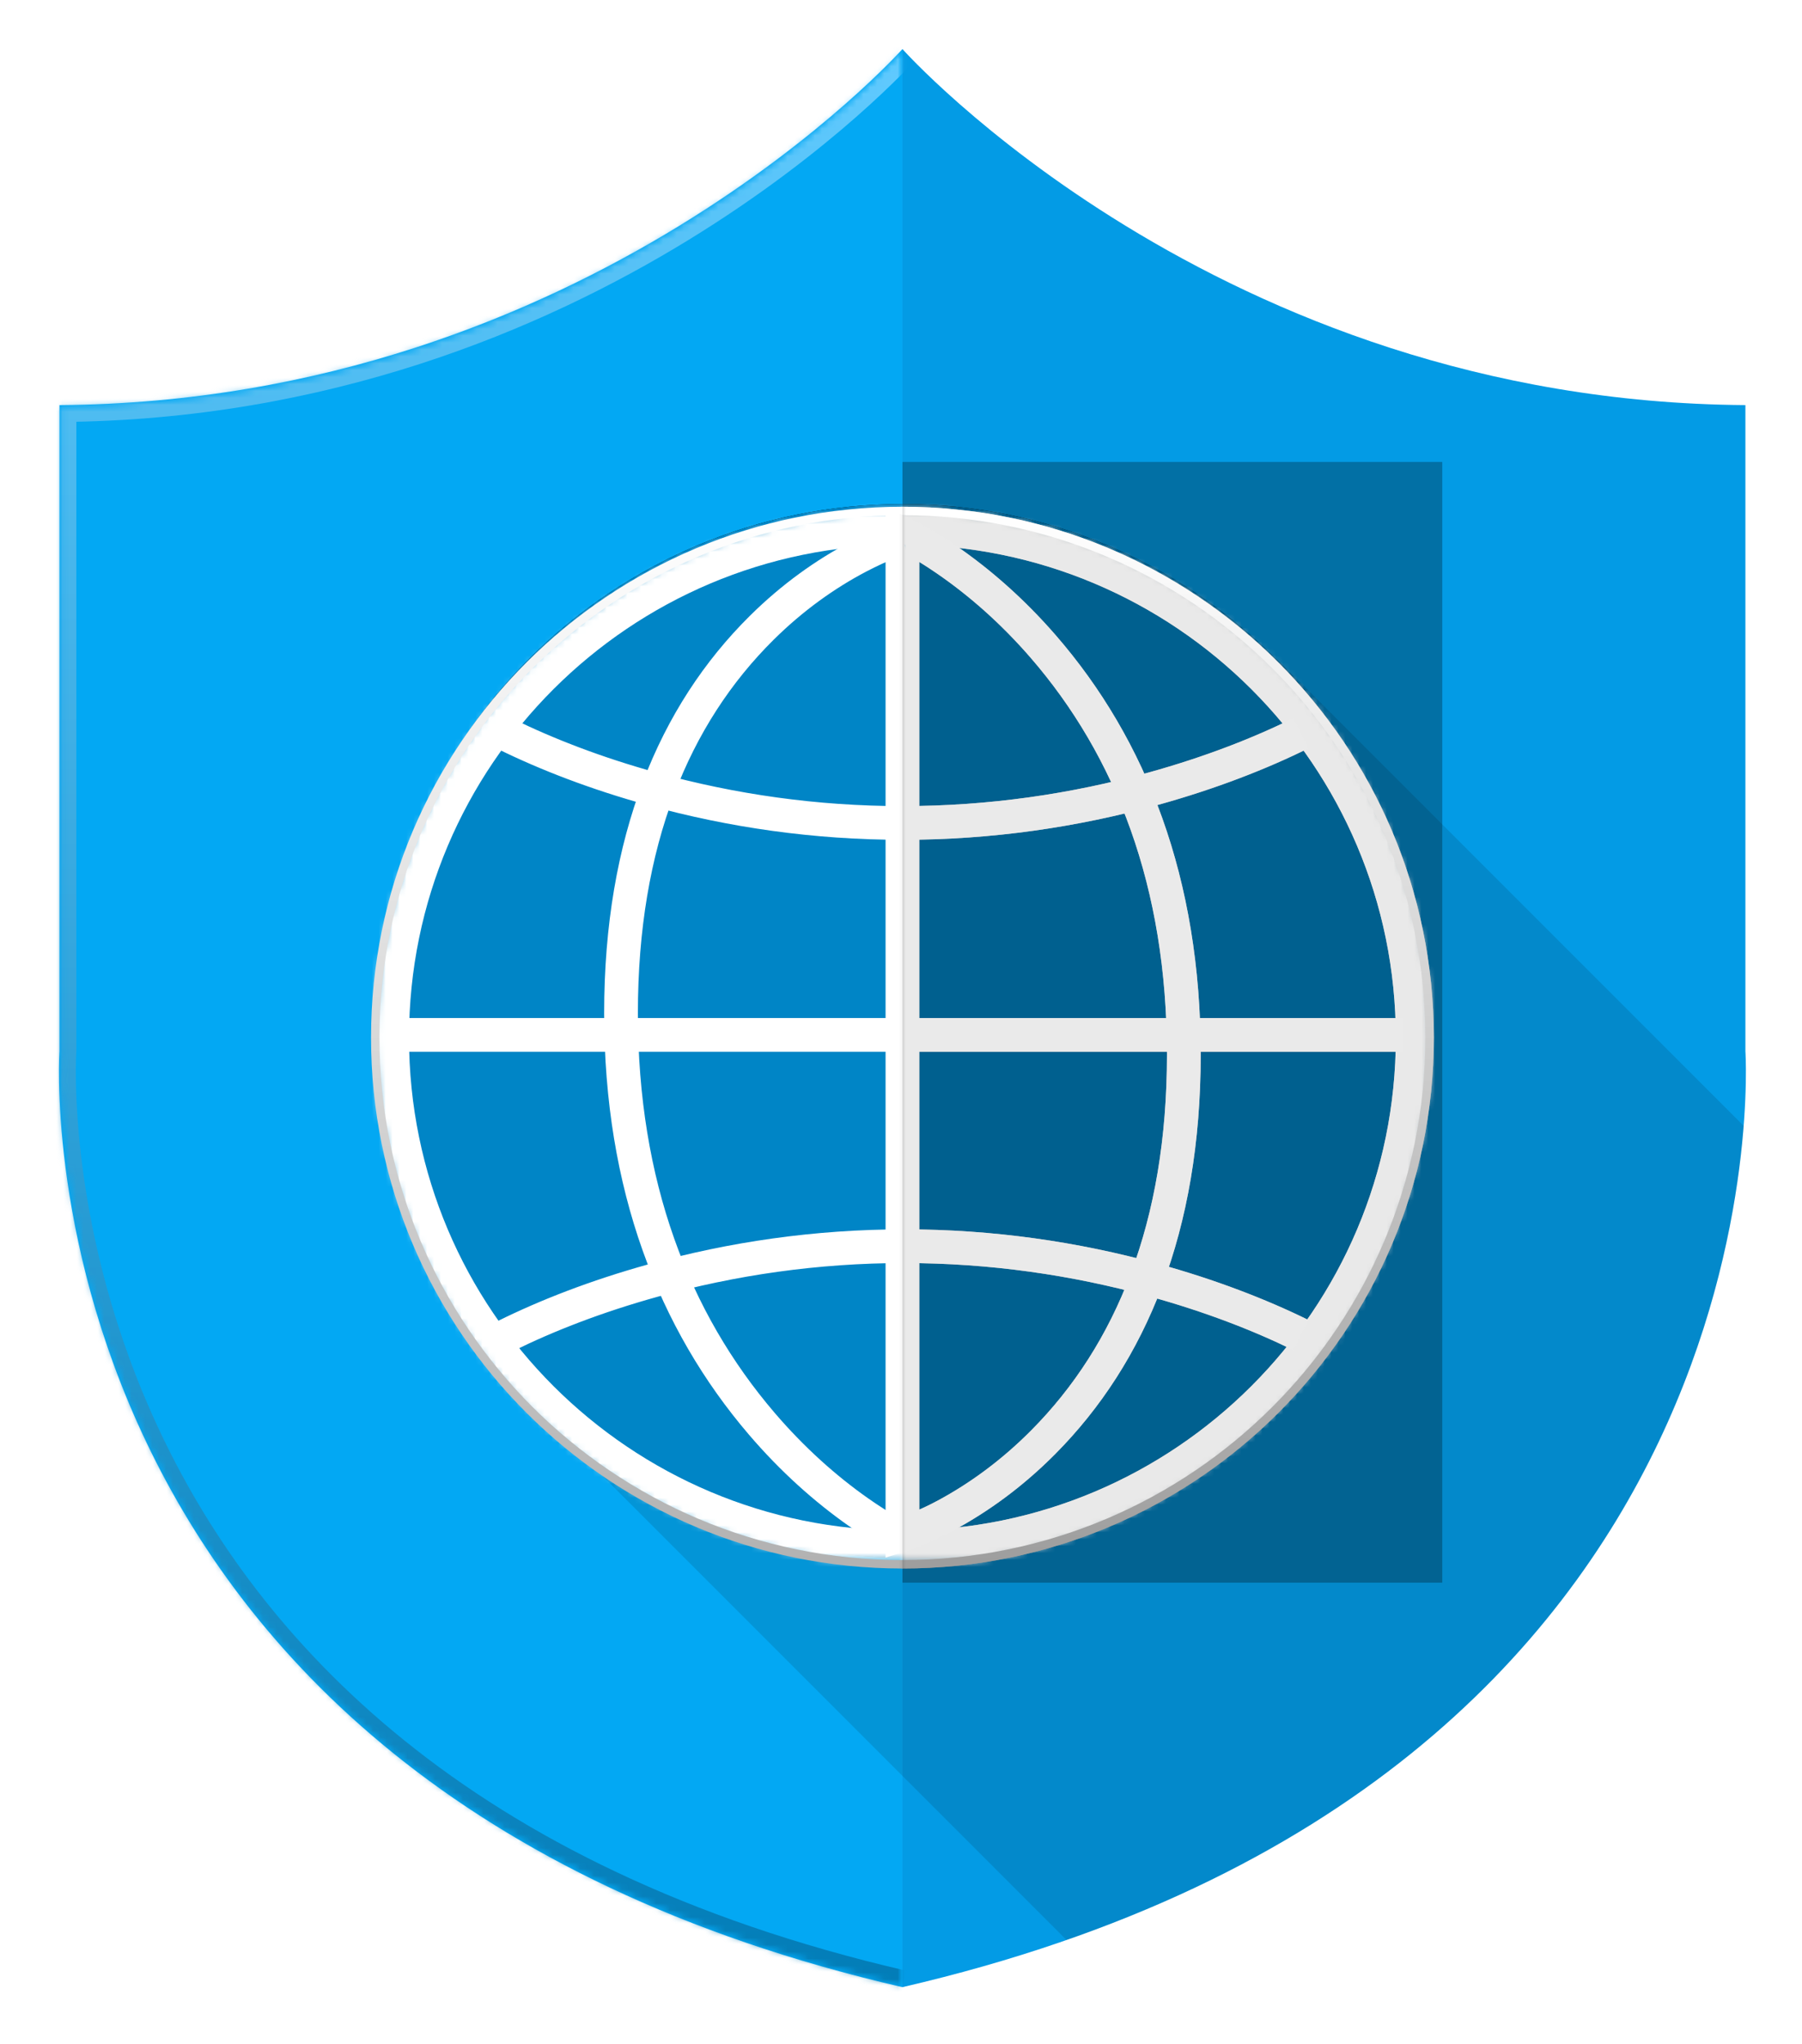 <?xml version="1.0" encoding="UTF-8" standalone="no"?>
<svg width="261px" height="296px" viewBox="0 0 261 296" version="1.1" xmlns="http://www.w3.org/2000/svg" xmlns:xlink="http://www.w3.org/1999/xlink">
    <!-- Generator: Sketch 39.1 (31720) - http://www.bohemiancoding.com/sketch -->
    <title>pb_icon_android</title>
    <desc>Created with Sketch.</desc>
    <defs>
        <filter x="-50%" y="-50%" width="200%" height="200%" filterUnits="objectBoundingBox" id="filter-1">
            <feOffset dx="0" dy="4" in="SourceAlpha" result="shadowOffsetOuter1"></feOffset>
            <feGaussianBlur stdDeviation="4" in="shadowOffsetOuter1" result="shadowBlurOuter1"></feGaussianBlur>
            <feColorMatrix values="0 0 0 0 0   0 0 0 0 0   0 0 0 0 0  0 0 0 0.352 0" type="matrix" in="shadowBlurOuter1" result="shadowMatrixOuter1"></feColorMatrix>
            <feMerge>
                <feMergeNode in="shadowMatrixOuter1"></feMergeNode>
                <feMergeNode in="SourceGraphic"></feMergeNode>
            </feMerge>
        </filter>
        <path d="M54.168,162.044 L54.168,54.713 L0.502,108.378 L54.168,162.044 Z M54.168,54.712 L54.168,162.044 L77.939,185.815 C160.615,156.973 174.025,93.355 176.013,67.924 L108.484,0.396 L54.168,54.712 Z" id="path-2"></path>
        <path d="M152.71,82.362 C152.71,124.48 118.525,158.623 76.355,158.623 C34.185,158.623 0,124.48 0,82.362 C0,40.243 34.185,6.101 76.355,6.101 C118.525,6.101 152.71,40.243 152.71,82.362 L152.71,82.362 Z" id="path-4"></path>
        <filter x="-50%" y="-50%" width="200%" height="200%" filterUnits="objectBoundingBox" id="filter-5">
            <feOffset dx="0" dy="0" in="SourceAlpha" result="shadowOffsetOuter1"></feOffset>
            <feGaussianBlur stdDeviation="4.5" in="shadowOffsetOuter1" result="shadowBlurOuter1"></feGaussianBlur>
            <feColorMatrix values="0 0 0 0 0   0 0 0 0 0   0 0 0 0 0  0 0 0 0.197 0" type="matrix" in="shadowBlurOuter1"></feColorMatrix>
        </filter>
        <filter x="-50%" y="-50%" width="200%" height="200%" filterUnits="objectBoundingBox" id="filter-6">
            <feOffset dx="0" dy="1" in="SourceAlpha" result="shadowOffsetOuter1"></feOffset>
            <feGaussianBlur stdDeviation="2" in="shadowOffsetOuter1" result="shadowBlurOuter1"></feGaussianBlur>
            <feColorMatrix values="0 0 0 0 0   0 0 0 0 0   0 0 0 0 0  0 0 0 0.221 0" type="matrix" in="shadowBlurOuter1" result="shadowMatrixOuter1"></feColorMatrix>
            <feMerge>
                <feMergeNode in="shadowMatrixOuter1"></feMergeNode>
                <feMergeNode in="SourceGraphic"></feMergeNode>
            </feMerge>
        </filter>
        <linearGradient x1="50%" y1="0%" x2="50%" y2="100%" id="linearGradient-7">
            <stop stop-color="#FFFFFF" offset="0%"></stop>
            <stop stop-color="#B2B2B2" offset="100%"></stop>
        </linearGradient>
        <path d="M152.71,76.871 C152.71,118.99 118.525,153.132 76.355,153.132 C34.185,153.132 0,118.99 0,76.871 C0,34.752 34.185,0.61 76.355,0.61 C118.525,0.61 152.71,34.752 152.71,76.871 L152.71,76.871 Z" id="path-8"></path>
        <mask id="mask-9" maskContentUnits="userSpaceOnUse" maskUnits="objectBoundingBox" x="0" y="0" width="152.71" height="152.522" fill="white">
            <use xlink:href="#path-8"></use>
        </mask>
        <rect id="path-10" x="0" y="0" width="78.188" height="162.283"></rect>
        <filter x="-50%" y="-50%" width="200%" height="200%" filterUnits="objectBoundingBox" id="filter-12">
            <feOffset dx="0" dy="1" in="SourceAlpha" result="shadowOffsetOuter1"></feOffset>
            <feGaussianBlur stdDeviation="2" in="shadowOffsetOuter1" result="shadowBlurOuter1"></feGaussianBlur>
            <feColorMatrix values="0 0 0 0 0   0 0 0 0 0   0 0 0 0 0  0 0 0 0.221 0" type="matrix" in="shadowBlurOuter1" result="shadowMatrixOuter1"></feColorMatrix>
            <feMerge>
                <feMergeNode in="shadowMatrixOuter1"></feMergeNode>
                <feMergeNode in="SourceGraphic"></feMergeNode>
            </feMerge>
        </filter>
        <linearGradient x1="50%" y1="0%" x2="50%" y2="100%" id="linearGradient-13">
            <stop stop-color="#FFFFFF" offset="0%"></stop>
            <stop stop-color="#9E9E9E" offset="100%"></stop>
        </linearGradient>
        <path d="M152.71,76.871 C152.71,118.99 118.525,153.132 76.355,153.132 C34.185,153.132 0,118.99 0,76.871 C0,34.752 34.185,0.61 76.355,0.61 C118.525,0.61 152.71,34.752 152.71,76.871 L152.71,76.871 Z" id="path-14"></path>
        <mask id="mask-15" maskContentUnits="userSpaceOnUse" maskUnits="objectBoundingBox" x="0" y="0" width="152.71" height="152.522" fill="white">
            <use xlink:href="#path-14"></use>
        </mask>
        <linearGradient x1="50%" y1="0%" x2="50%" y2="100%" id="linearGradient-16">
            <stop stop-color="#61CBFF" offset="0%"></stop>
            <stop stop-color="#017CB7" offset="100%"></stop>
        </linearGradient>
        <path d="M122.168,0.001 C122.168,0.001 76.71,51.044 0.073,51.557 L0.073,145.111 L0.073,145.111 C0.073,145.111 -7.154,250.743 122.168,280.641" id="path-17"></path>
        <mask id="mask-18" maskContentUnits="userSpaceOnUse" maskUnits="objectBoundingBox" x="0" y="0" width="122.168" height="280.64" fill="white">
            <use xlink:href="#path-17"></use>
        </mask>
        <mask id="mask-20" maskContentUnits="userSpaceOnUse" maskUnits="objectBoundingBox" x="0" y="0" width="122.168" height="280.64" fill="white">
            <use xlink:href="#path-17"></use>
        </mask>
        <path d="M122.168,280.64 C251.49,250.742 244.263,145.111 244.263,145.111 L244.263,51.556 L244.263,51.556 C167.626,51.044 122.168,0 122.168,0" id="path-21"></path>
        <mask id="mask-22" maskContentUnits="userSpaceOnUse" maskUnits="objectBoundingBox" x="0" y="0" width="122.168" height="280.64" fill="white">
            <use xlink:href="#path-21"></use>
        </mask>
    </defs>
    <g id="PB" stroke="none" stroke-width="1" fill="none" fill-rule="evenodd">
        <g id="pb_icon_android" transform="translate(-19, -3)">
            <g filter="url(#filter-1)" transform="translate(27, 6)">
                <g id="body" transform="translate(0.539, 0.102)">
                    <path d="M0.073,51.557 L0.073,145.111 C0.073,145.111 -7.154,250.743 122.168,280.641 L122.168,0.001 C122.168,0.001 76.71,51.044 0.073,51.557" id="Fill-1-Copy-2" fill="#03A8F3"></path>
                    <path d="M244.263,145.111 L244.263,51.556 C167.626,51.044 122.168,0 122.168,0 L122.168,280.64 C251.49,250.742 244.263,145.111 244.263,145.111" id="Fill-4-Copy-2" fill="#039BE5"></path>
                </g>
                <g id="shadow" transform="translate(68.539, 88.102)">
                    <mask id="mask-3" fill="white">
                        <use xlink:href="#path-2"></use>
                    </mask>
                    <use id="Combined-Shape" fill-opacity="0.114" fill="#000000" xlink:href="#path-2"></use>
                </g>
                <g id="earth" transform="translate(46.352, 59.89)">
                    <g id="Stroke-7-Copy">
                        <use fill="black" fill-opacity="1" filter="url(#filter-5)" xlink:href="#path-4"></use>
                        <use fill="#0085C6" fill-rule="evenodd" xlink:href="#path-4"></use>
                    </g>
                    <g id="lines" filter="url(#filter-6)" transform="translate(0, 5.491)">
                        <g id="Stroke-7">
                            <use stroke="#FFFFFF" mask="url(#mask-9)" stroke-width="9.783" xlink:href="#path-8"></use>
                            <use stroke="url(#linearGradient-7)" stroke-width="1.223" xlink:href="#path-8"></use>
                        </g>
                        <path d="M75.671,2.13 C75.285,2.242 74.619,2.467 73.713,2.821 C72.238,3.398 70.605,4.137 68.851,5.056 C63.869,7.667 58.895,11.201 54.255,15.795 C41.056,28.866 33.153,47.744 33.153,73.332 C33.153,98.865 41.012,119.04 54.118,134.355 C58.715,139.727 63.644,144.107 68.581,147.575 C70.317,148.795 71.935,149.815 73.394,150.646 C74.287,151.154 74.941,151.491 75.316,151.667 L77.394,147.25 C77.342,147.226 77.215,147.163 77.019,147.062 C76.675,146.885 76.272,146.666 75.814,146.405 C74.486,145.65 72.999,144.712 71.392,143.583 C66.776,140.341 62.152,136.23 57.833,131.184 C45.465,116.731 38.04,97.671 38.04,73.332 C38.04,49.047 45.421,31.416 57.696,19.261 C61.973,15.027 66.552,11.773 71.122,9.378 C72.712,8.544 74.183,7.879 75.494,7.366 C75.946,7.19 76.342,7.046 76.68,6.932 C76.87,6.867 76.992,6.829 77.039,6.816 L75.671,2.13 L75.671,2.13 Z" id="Stroke-9" fill="#FFFFFF"></path>
                        <path d="M75.719,6.266 C76.062,6.438 76.465,6.65 76.923,6.903 C78.249,7.636 79.734,8.549 81.34,9.651 C85.952,12.816 90.572,16.849 94.888,21.822 C107.249,36.067 114.67,54.998 114.67,79.332 C114.67,103.622 107.285,121.382 95,133.745 C90.719,138.053 86.136,141.384 81.561,143.856 C79.969,144.715 78.798,145.233 78.798,145.233 L78.798,3.863 L75.345,6.085 C75.397,6.108 75.523,6.168 75.719,6.266 Z M77.365,1.64 L73.912,0.075 L73.912,3.863 L73.912,148.849 L73.912,152.152 L77.073,151.181 C77.459,151.063 78.124,150.828 79.028,150.459 C80.502,149.86 82.134,149.095 83.886,148.148 C88.864,145.459 93.833,141.848 98.468,137.183 C111.658,123.91 119.557,104.915 119.557,79.332 C119.557,53.794 111.694,33.737 98.581,18.625 C93.98,13.324 89.048,9.019 84.107,5.628 C82.369,4.436 80.75,3.441 79.29,2.633 C78.396,2.138 77.741,1.811 77.365,1.64 L77.365,1.64 Z" id="Stroke-11" fill="#FFFFFF"></path>
                        <polygon id="Stroke-13" fill="#FFFFFF" points="3.888 78.914 148.899 78.914 148.899 74.033 3.888 74.033"></polygon>
                        <path d="M17.816,35.105 C23.848,38.069 31.183,40.925 39.641,43.252 C51.179,46.426 63.478,48.225 76.354,48.225 C89.348,48.225 101.749,46.394 113.372,43.168 C121.847,40.816 129.169,37.942 135.154,34.978 L132.983,30.605 C127.263,33.438 120.226,36.2 112.063,38.466 C100.851,41.577 88.886,43.344 76.354,43.344 C63.936,43.344 52.07,41.608 40.939,38.546 C32.791,36.305 25.741,33.56 19.974,30.725 L17.816,35.105 L17.816,35.105 Z" id="Stroke-15" fill="#FFFFFF"></path>
                        <path d="M135.147,117.75 C129.116,114.786 121.781,111.93 113.323,109.603 C101.784,106.429 89.486,104.63 76.609,104.63 C63.616,104.63 51.214,106.461 39.592,109.687 C31.116,112.039 23.795,114.913 17.81,117.877 L19.981,122.25 C25.701,119.417 32.737,116.655 40.9,114.389 C52.113,111.278 64.078,109.511 76.609,109.511 C89.028,109.511 100.893,111.247 112.025,114.309 C120.172,116.55 127.222,119.295 132.99,122.13 L135.147,117.75 L135.147,117.75 Z" id="Stroke-17" fill="#FFFFFF"></path>
                    </g>
                    <g id="lines-copy" transform="translate(76.355, -0)">
                        <mask id="mask-11" fill="white">
                            <use xlink:href="#path-10"></use>
                        </mask>
                        <use id="Mask" fill-opacity="0.28" fill="#000000" opacity="0" xlink:href="#path-10"></use>
                        <g filter="url(#filter-12)" mask="url(#mask-11)">
                            <g transform="translate(-76.355, 5.491)">
                                <g id="Stroke-7" fill="none">
                                    <use stroke="#E9E9E9" mask="url(#mask-15)" stroke-width="9.783" xlink:href="#path-14"></use>
                                    <use stroke="url(#linearGradient-13)" stroke-width="1.223" xlink:href="#path-14"></use>
                                </g>
                                <path d="M75.671,2.13 C75.285,2.242 74.619,2.467 73.713,2.821 C72.238,3.398 70.605,4.137 68.851,5.056 C63.869,7.667 58.895,11.201 54.255,15.795 C41.056,28.866 33.153,47.744 33.153,73.332 C33.153,98.865 41.012,119.04 54.118,134.355 C58.715,139.727 63.644,144.107 68.581,147.575 C70.317,148.795 71.935,149.815 73.394,150.646 C74.287,151.154 74.941,151.491 75.316,151.667 L77.394,147.25 C77.342,147.226 77.215,147.163 77.019,147.062 C76.675,146.885 76.272,146.666 75.814,146.405 C74.486,145.65 72.999,144.712 71.392,143.583 C66.776,140.341 62.152,136.23 57.833,131.184 C45.465,116.731 38.04,97.671 38.04,73.332 C38.04,49.047 45.421,31.416 57.696,19.261 C61.973,15.027 66.552,11.773 71.122,9.378 C72.712,8.544 74.183,7.879 75.494,7.366 C75.946,7.19 76.342,7.046 76.68,6.932 C76.87,6.867 76.992,6.829 77.039,6.816 L75.671,2.13 L75.671,2.13 Z" id="Stroke-9" fill="#EAEAEA" fill-rule="evenodd"></path>
                                <path d="M81.34,9.651 C85.952,12.816 90.572,16.849 94.888,21.822 C107.249,36.067 114.67,54.998 114.67,79.332 C114.67,103.622 107.285,121.382 95,133.745 C90.719,138.053 86.136,141.384 81.561,143.856 C79.969,144.715 78.798,145.203 78.798,145.203 L78.798,7.996 C78.798,7.996 79.734,8.549 81.34,9.651 Z M73.912,0.075 L73.912,3.863 L73.912,148.849 L73.912,152.152 L77.073,151.181 C77.459,151.063 78.124,150.828 79.028,150.459 C80.502,149.86 82.134,149.095 83.886,148.148 C88.864,145.459 93.833,141.848 98.468,137.183 C111.658,123.91 119.557,104.915 119.557,79.332 C119.557,53.794 111.694,33.737 98.581,18.625 C93.98,13.324 89.048,9.019 84.107,5.628 C82.369,4.436 80.75,3.441 79.29,2.633 C78.396,2.138 77.741,1.811 77.365,1.64 L73.912,0.075 Z" id="Stroke-11" fill="#EAEAEA" fill-rule="evenodd"></path>
                                <polygon id="Stroke-13" fill="#EAEAEA" fill-rule="evenodd" points="3.888 78.914 148.899 78.914 148.899 74.033 3.888 74.033"></polygon>
                                <path d="M17.816,35.105 C23.848,38.069 31.183,40.925 39.641,43.252 C51.179,46.426 63.478,48.225 76.354,48.225 C89.348,48.225 101.749,46.394 113.372,43.168 C121.847,40.816 129.169,37.942 135.154,34.978 L132.983,30.605 C127.263,33.438 120.226,36.2 112.063,38.466 C100.851,41.577 88.886,43.344 76.354,43.344 C63.936,43.344 52.07,41.608 40.939,38.546 C32.791,36.305 25.741,33.56 19.974,30.725 L17.816,35.105 L17.816,35.105 Z" id="Stroke-15" fill="#EAEAEA" fill-rule="evenodd"></path>
                                <path d="M135.147,117.75 C129.116,114.786 121.781,111.93 113.323,109.603 C101.784,106.429 89.486,104.63 76.609,104.63 C63.616,104.63 51.214,106.461 39.592,109.687 C31.116,112.039 23.795,114.913 17.81,117.877 L19.981,122.25 C25.701,119.417 32.737,116.655 40.9,114.389 C52.113,111.278 64.078,109.511 76.609,109.511 C89.028,109.511 100.893,111.247 112.025,114.309 C120.172,116.55 127.222,119.295 132.99,122.13 L135.147,117.75 L135.147,117.75 Z" id="Stroke-17" fill="#EAEAEA" fill-rule="evenodd"></path>
                            </g>
                        </g>
                    </g>
                </g>
                <g id="border" transform="translate(0.539, 0.102)">
                    <mask id="mask-19" fill="white">
                        <use xlink:href="#path-17"></use>
                    </mask>
                    <g id="Mask" stroke="url(#linearGradient-16)" mask="url(#mask-18)" stroke-width="4.891">
                        <use mask="url(#mask-20)" xlink:href="#path-17"></use>
                    </g>
                    <use id="Fill-4-Copy" stroke="url(#linearGradient-16)" mask="url(#mask-22)" stroke-width="4.891" xlink:href="#path-21"></use>
                </g>
            </g>
        </g>
    </g>
</svg>